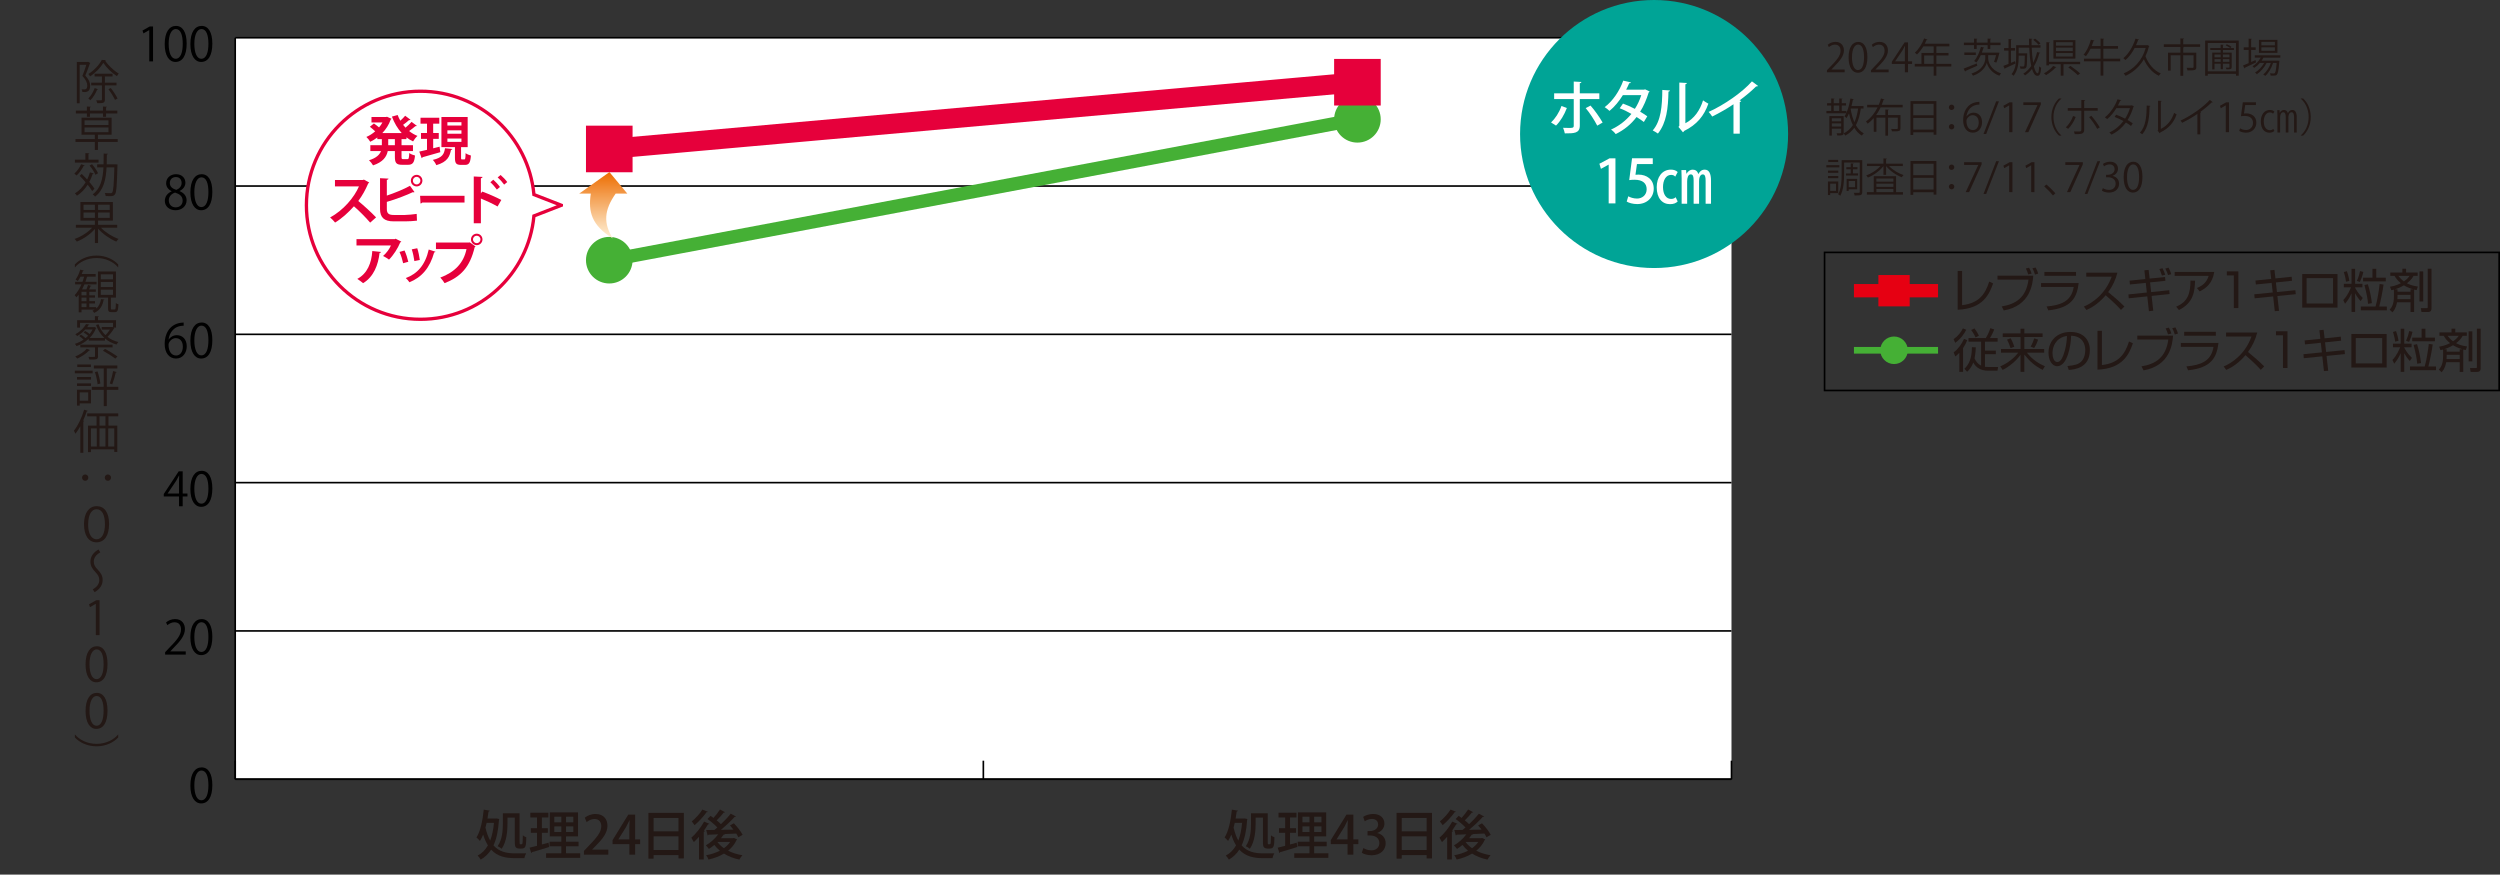 <?xml version="1.0" encoding="UTF-8"?>
<svg xmlns="http://www.w3.org/2000/svg" xmlns:xlink="http://www.w3.org/1999/xlink" viewBox="0 0 375.549 131.385">
  <rect x="0" y="0" width="375.549" height="131.385" fill="#333333" stroke="none"/>
  <defs>
    <style>
      .cls-1, .cls-2, .cls-3, .cls-4, .cls-5, .cls-6, .cls-7, .cls-8 {
        stroke-miterlimit: 10;
      }

      .cls-1, .cls-3, .cls-4, .cls-5, .cls-6, .cls-7, .cls-8 {
        fill: none;
      }

      .cls-1, .cls-9 {
        mix-blend-mode: multiply;
      }

      .cls-1, .cls-7 {
        stroke: #000;
        stroke-width: .25px;
      }

      .cls-2, .cls-3, .cls-5 {
        stroke: #e6003b;
      }

      .cls-2, .cls-10 {
        fill: #e6003b;
      }

      .cls-3 {
        stroke-width: .5px;
      }

      .cls-4, .cls-6 {
        stroke: #45b035;
      }

      .cls-5 {
        stroke-width: 3px;
      }

      .cls-5, .cls-6 {
        stroke-linecap: round;
      }

      .cls-6, .cls-8 {
        stroke-width: 2px;
      }

      .cls-11 {
        fill: #45b035;
      }

      .cls-12 {
        isolation: isolate;
      }

      .cls-13 {
        fill: #00a496;
      }

      .cls-14 {
        fill: #231815;
      }

      .cls-15 {
        fill: #fff;
      }

      .cls-8 {
        stroke: #e60012;
      }

      .cls-16 {
        fill: #e60012;
      }

      .cls-17 {
        fill: url(#_名称未設定グラデーション_42);
      }
    </style>
    <linearGradient id="_名称未設定グラデーション_42" data-name="名称未設定グラデーション 42" x1="90.621" y1="25.851" x2="90.621" y2="35.816" gradientUnits="userSpaceOnUse">
      <stop offset="0" stop-color="#ed6c00"/>
      <stop offset=".237" stop-color="#f18d35"/>
      <stop offset=".766" stop-color="#fbd4a8"/>
      <stop offset="1" stop-color="#fff1d7"/>
    </linearGradient>
  </defs>
  <g class="cls-12">
    <g id="_レイヤー_2" data-name="レイヤー 2">
      <g id="_トンボ_ノンブル" data-name="トンボ, ノンブル">
        <g class="cls-9">
          <g>
            <path class="cls-14" d="M13.262,9.288l.301.182c-.007.021-.035.05-.056.063-.182.532-.455,1.239-.693,1.821.54.574.729,1.064.729,1.513,0,1.009-.616.98-1.163.959-.007-.119-.056-.301-.119-.413.105.015.21.021.301.021.273,0,.546,0,.546-.596-.007-.392-.196-.868-.735-1.429.224-.532.441-1.184.596-1.674h-1.002v5.778h-.427v-6.206h1.646l.077-.021ZM15.889,9.029c-.007.042-.049.069-.098.084.462.707,1.31,1.513,2.045,1.933-.091.105-.196.273-.267.399-.749-.477-1.583-1.282-2.045-1.996-.406.687-1.184,1.506-2.003,2.031-.056-.112-.161-.273-.252-.364.827-.505,1.646-1.373,2.024-2.122l.595.035ZM14.74,13.399c-.021.056-.084.062-.147.056-.231.589-.616,1.212-1.016,1.604-.077-.077-.217-.211-.308-.273.372-.357.735-.952.953-1.555l.519.168ZM17.5,12.832h-1.744v2.122c0,.512-.217.554-1.148.554-.021-.126-.091-.322-.161-.441.35.007.651.007.743.007.091-.007.119-.035.119-.119v-2.122h-1.611v-.413h1.611v-.932h-1.1v-.413h2.697v.413h-1.149v.932h1.744v.413ZM17.275,15.003c-.182-.413-.609-1.1-.987-1.604l.357-.175c.392.497.827,1.162,1.016,1.575l-.385.203Z"/>
            <path class="cls-14" d="M17.682,20.889v.435h-2.97v1.197h-.469v-1.197h-2.907v-.435h2.907v-.645h-1.996v-2.563h4.518v2.563h-2.052v.645h2.97ZM13.052,17.542v-.497h-1.66v-.428h1.66v-.616l.595.035c-.007.049-.042.084-.133.098v.483h1.954v-.616l.603.035c-.007.049-.042.084-.14.098v.483h1.695v.428h-1.695v.497h-.462v-.497h-1.954v.497h-.462ZM12.702,18.074v.7h3.593v-.7h-3.593ZM12.702,19.145v.715h3.593v-.715h-3.593Z"/>
            <path class="cls-14" d="M12.723,24.843c-.021.049-.063.07-.147.063-.259.525-.672,1.092-1.071,1.456-.077-.084-.238-.217-.336-.287.385-.329.777-.868,1.016-1.407l.54.175ZM14.803,23.988v.435h-3.551v-.435h1.576v-.987l.595.035c-.007.049-.042.084-.133.098v.854h1.513ZM12.282,26.125c.259.252.539.546.812.84.161-.336.301-.693.413-1.071l.574.154c-.014.049-.07.077-.154.069-.14.428-.308.834-.511,1.212.322.371.602.735.777,1.022-.189.183-.266.267-.343.351-.154-.267-.399-.603-.679-.953-.435.68-.974,1.247-1.611,1.653-.07-.098-.21-.273-.309-.357.645-.378,1.191-.959,1.611-1.667-.287-.336-.602-.672-.889-.959l.308-.294ZM13.823,24.668c.364.413.749.98.903,1.358l-.392.231c-.147-.386-.519-.967-.883-1.394l.372-.196ZM17.395,24.688l.259.015c-.007.042-.007.104-.007.161-.084,3.054-.154,4.034-.378,4.335-.161.225-.343.267-.806.267-.182,0-.385-.008-.588-.021-.014-.133-.063-.329-.14-.455.385.028.743.028.904.028.091,0,.154-.021.217-.099.168-.217.252-1.148.322-3.774h-1.169c-.091,1.8-.435,3.425-1.73,4.391-.077-.111-.238-.272-.357-.343,1.198-.854,1.527-2.34,1.618-4.048h-.946v-.456h.959c.021-.525.021-1.071.021-1.625l.645.035c-.007.063-.063.105-.168.119,0,.49-.007.987-.021,1.471h1.366Z"/>
            <path class="cls-14" d="M17.611,34.21h-2.444c.665.7,1.716,1.359,2.64,1.681-.105.099-.259.28-.336.406-.938-.392-2.038-1.142-2.739-1.953v2.164h-.476v-2.122c-.687.819-1.758,1.533-2.718,1.904-.077-.119-.224-.301-.329-.399.946-.321,1.982-.966,2.626-1.681h-2.437v-.441h2.857v-.63h-2.171v-2.795h4.875v2.795h-2.228v.63h2.878v.441ZM12.548,30.758v.777h1.709v-.777h-1.709ZM12.548,32.725h1.709v-.799h-1.709v.799ZM16.484,31.535v-.777h-1.751v.777h1.751ZM16.484,32.725v-.799h-1.751v.799h1.751Z"/>
            <path class="cls-14" d="M17.724,40.147c-.637-.764-1.807-1.387-3.222-1.387-1.45,0-2.605.644-3.222,1.387h-.035v-.421c.637-.707,1.814-1.338,3.257-1.338s2.619.631,3.257,1.338v.421h-.035Z"/>
            <path class="cls-14" d="M14.446,46.139v.21c.448-.363.637-.868.729-1.414l.518.056c-.014.049-.056.077-.133.084-.147.757-.448,1.506-1.415,1.926-.049-.098-.175-.252-.266-.321.126-.05.238-.105.343-.169h-1.975v.406h-.427v-2.647c-.105.147-.217.28-.336.399-.056-.091-.189-.259-.266-.336.385-.393.735-.96,1.015-1.611h-.952v-.392h1.113c.091-.252.175-.512.252-.771h-.553c-.126.252-.266.483-.406.665-.077-.069-.238-.182-.336-.238.28-.35.546-.938.701-1.491l.532.154c-.014.042-.063.069-.14.069-.049.147-.105.294-.161.441h2.087v.399h-1.184c-.028.021-.063.028-.112.021-.07.253-.154.505-.238.75h1.667v.392h-1.821c-.112.267-.231.519-.357.757h.651c.091-.21.196-.483.252-.673l.504.147c-.014.042-.063.063-.14.063-.049.126-.133.301-.21.462h1.016v.357h-.988v.532h.862v.336h-.862v.539h.862v.344h-.862v.553h1.037ZM12.989,44.367v-.532h-.743v.532h.743ZM12.989,45.242v-.539h-.743v.539h.743ZM12.247,45.586v.553h.743v-.553h-.743ZM16.659,46.306c0,.154.014.183.147.183h.413c.14,0,.168-.112.182-.96.098.084.266.147.392.183-.042.952-.147,1.177-.525,1.177h-.519c-.42,0-.518-.126-.518-.582v-1.597h-1.52v-3.929h2.704v3.929h-.756v1.597ZM15.139,41.208v.757h1.835v-.757h-1.835ZM15.139,42.356v.764h1.835v-.764h-1.835ZM15.139,43.513v.777h1.835v-.777h-1.835Z"/>
            <path class="cls-14" d="M17.065,49.217l.133.084c-.021.028-.056.049-.091.056-.224.406-.603.89-.967,1.247.456.357,1.009.623,1.646.777-.098.091-.224.26-.28.378-.679-.188-1.253-.497-1.737-.91v.315h-2.444v-.267c-.539.497-1.184.869-1.835,1.1-.049-.098-.154-.252-.238-.343.441-.141.89-.357,1.303-.638-.175-.175-.434-.385-.658-.532l.259-.217c.231.146.511.357.693.532.133-.112.266-.238.392-.364-.182-.161-.448-.357-.679-.497l.231-.218c.224.119.49.302.672.456.175-.211.322-.435.434-.68h-1.085c-.315.351-.714.7-1.232.994-.063-.098-.182-.224-.273-.28.798-.42,1.345-1.022,1.611-1.526l.504.07c-.007.056-.049.084-.133.091-.056.098-.126.196-.196.301h1.029l.07-.021.287.14c-.007.028-.042.049-.07.063-.217.553-.546,1.036-.952,1.442h2.227c-.567-.511-.987-1.17-1.261-1.954l.378-.104c.224.637.574,1.19,1.043,1.639.238-.245.483-.547.666-.834h-1.233v-.392h1.527l.077-.021.098.063v-.665h-4.959v.714h-.434v-1.113h2.668v-.616l.609.034c-.007.05-.049.085-.14.099v.483h2.704v1.113h-.364ZM13.542,52.593c-.021.035-.077.056-.154.056-.427.463-1.148.932-1.779,1.219-.07-.091-.21-.245-.301-.329.616-.245,1.324-.68,1.723-1.155l.511.21ZM16.911,52.186h-2.185v1.331c0,.497-.231.497-1.296.497-.021-.126-.091-.28-.147-.406.238.007.455.014.616.014.329,0,.372,0,.372-.119v-1.316h-2.207v-.406h4.847v.406ZM17.317,53.874c-.406-.322-1.219-.833-1.849-1.19l.308-.28c.624.337,1.436.827,1.87,1.148l-.329.322Z"/>
            <path class="cls-14" d="M13.914,55.684v.393h-2.675v-.393h2.675ZM13.668,58.542v2.06h-1.688v.329h-.42v-2.389h2.108ZM11.567,57.022v-.386h2.108v.386h-2.108ZM11.567,57.974v-.385h2.108v.385h-2.108ZM13.654,54.753v.386h-2.045v-.386h2.045ZM13.248,58.941h-1.268v1.261h1.268v-1.261ZM17.772,58.107v.456h-1.729v2.444h-.462v-2.444h-1.793v-.456h1.793v-2.759h-1.485v-.448h3.53v.448h-1.583v2.759h1.729ZM14.656,57.722c-.035-.49-.203-1.254-.399-1.828l.392-.104c.203.581.378,1.33.427,1.827l-.42.105ZM17.542,55.894c-.021.042-.07.07-.154.077-.119.519-.336,1.289-.525,1.765-.084-.027-.28-.098-.371-.126.182-.49.399-1.31.504-1.87l.546.154Z"/>
            <path class="cls-14" d="M12.064,64.036c-.231.413-.476.799-.735,1.121-.049-.112-.161-.351-.231-.456.602-.728,1.184-1.946,1.541-3.158l.554.175c-.021.049-.07.077-.161.077-.154.47-.336.938-.54,1.387l.161.049c-.014.05-.049.077-.133.092v4.692h-.456v-3.979ZM17.759,62.537h-1.464v1.395h1.324v3.957h-.456v-.386h-3.501v.421h-.441v-3.992h1.282v-1.395h-1.408v-.44h4.665v.44ZM13.662,64.358v2.718h.875v-2.718h-.875ZM15.84,63.931v-1.395h-.89v1.395h.89ZM15.84,64.358h-.89v2.718h.89v-2.718ZM17.163,67.076v-2.718h-.903v2.718h.903Z"/>
            <path class="cls-14" d="M12.8,71.274c.259,0,.469.21.469.477,0,.266-.21.476-.469.476-.266,0-.476-.21-.476-.476,0-.28.224-.477.476-.477ZM16.204,71.274c.266,0,.477.21.477.477,0,.266-.21.476-.477.476-.259,0-.469-.21-.469-.476,0-.28.224-.477.469-.477Z"/>
            <path class="cls-14" d="M12.618,78.716c0-1.766.854-2.683,1.884-2.683,1.148,0,1.884.89,1.884,2.676,0,1.793-.728,2.759-1.884,2.759-1.226,0-1.884-1.071-1.884-2.752ZM15.763,78.736c0-1.316-.393-2.241-1.261-2.241-.595,0-1.261.567-1.261,2.325,0,1.226.427,2.186,1.261,2.186.854,0,1.261-.932,1.261-2.27Z"/>
            <path class="cls-14" d="M13.935,88.524c.624-.329.98-.819.98-1.38,0-.512-.224-.834-.595-1.219-.476-.49-.735-.932-.735-1.562,0-.735.42-1.38,1.211-1.821l.273.435c-.624.329-.98.819-.98,1.379,0,.519.224.834.595,1.219.476.49.735.932.735,1.562,0,.735-.42,1.38-1.212,1.82l-.273-.434Z"/>
            <path class="cls-14" d="M14.392,95.412v-4.699h-.014l-.862.497-.14-.435,1.085-.609h.497v5.246h-.567Z"/>
            <path class="cls-14" d="M12.852,99.806c0-1.835.714-2.725,1.695-2.725.995,0,1.604.938,1.604,2.654,0,1.821-.638,2.76-1.681,2.76-.953,0-1.618-.938-1.618-2.689ZM15.562,99.764c0-1.31-.315-2.213-1.051-2.213-.623,0-1.064.833-1.064,2.213s.385,2.255,1.043,2.255c.777,0,1.072-1.008,1.072-2.255Z"/>
            <path class="cls-14" d="M12.852,106.806c0-1.835.714-2.725,1.695-2.725.995,0,1.604.938,1.604,2.654,0,1.821-.638,2.76-1.681,2.76-.953,0-1.618-.938-1.618-2.689ZM15.562,106.764c0-1.31-.315-2.213-1.051-2.213-.623,0-1.064.833-1.064,2.213s.385,2.255,1.043,2.255c.777,0,1.072-1.008,1.072-2.255Z"/>
            <path class="cls-14" d="M11.28,110.354c.637.763,1.807,1.387,3.222,1.387,1.45,0,2.605-.645,3.222-1.387h.035v.42c-.638.715-1.814,1.338-3.257,1.338s-2.62-.623-3.257-1.338v-.42h.035Z"/>
          </g>
        </g>
        <g class="cls-9">
          <g>
            <path class="cls-14" d="M277.099,10.859h-2.656v-.306l.438-.462c1.067-1.079,1.607-1.733,1.607-2.465,0-.479-.21-.923-.858-.923-.359,0-.684.197-.899.371l-.168-.348c.276-.246.684-.438,1.164-.438.905,0,1.265.659,1.265,1.277,0,.846-.594,1.564-1.523,2.5l-.354.372v.012h1.985v.408Z"/>
            <path class="cls-14" d="M277.694,8.629c0-1.571.612-2.333,1.451-2.333.852,0,1.374.804,1.374,2.272,0,1.56-.546,2.363-1.439,2.363-.815,0-1.385-.804-1.385-2.303ZM280.015,8.593c0-1.121-.27-1.896-.899-1.896-.534,0-.912.714-.912,1.896s.33,1.931.894,1.931c.666,0,.917-.863.917-1.931Z"/>
            <path class="cls-14" d="M283.711,10.859h-2.656v-.306l.438-.462c1.067-1.079,1.607-1.733,1.607-2.465,0-.479-.21-.923-.858-.923-.359,0-.684.197-.899.371l-.168-.348c.276-.246.684-.438,1.164-.438.905,0,1.265.659,1.265,1.277,0,.846-.594,1.564-1.523,2.5l-.354.372v.012h1.985v.408Z"/>
            <path class="cls-14" d="M286.622,10.859h-.474v-1.26h-1.961v-.317l1.919-2.914h.516v2.848h.612v.384h-.612v1.26ZM284.69,9.216h1.458v-1.595c0-.246.012-.485.024-.72h-.024c-.138.276-.246.468-.36.672l-1.098,1.631v.012Z"/>
            <path class="cls-14" d="M293.124,9.599v.396h-2.243v1.373h-.408v-1.373h-2.842v-.396h1.007v-1.648h1.835v-.983h-1.547c-.288.474-.618.899-.959,1.211-.072-.072-.228-.204-.324-.264.558-.479,1.085-1.308,1.397-2.141l.51.162c-.024.054-.078.065-.138.054-.078.197-.168.39-.27.581h3.694v.396h-1.955v.983h1.823v.384h-1.823v1.265h2.243ZM289.046,9.599h1.427v-1.265h-1.427v1.265Z"/>
            <path class="cls-14" d="M294.975,10.307c.479-.18,1.241-.485,1.973-.785l.084.348c-.647.294-1.337.6-1.769.785,0,.048-.03.084-.066.103l-.222-.45ZM296.54,7.351v-.57h-1.523v-.384h1.523v-.6l.516.03c-.006.042-.042.072-.12.084v.485h1.643v-.6l.516.03c-.006.048-.036.072-.114.084v.485h1.542v.384h-1.542v.57h-.401v-.57h-1.643v.57h-.396ZM295.077,8.263v-.378h1.727v.378h-1.727ZM298.663,8.281v.468c-.006.396.24,1.702,1.925,2.272-.078.096-.186.258-.246.354-1.301-.468-1.793-1.493-1.883-1.955h-.006c-.102.462-.624,1.464-2.063,1.955-.048-.09-.168-.252-.24-.33,1.847-.575,2.087-1.877,2.081-2.296v-.468h-.677c-.192.426-.414.815-.66,1.103-.078-.065-.234-.168-.336-.222.432-.479.803-1.307,1.02-2.135l.498.138c-.024.049-.072.066-.132.061-.066.228-.144.455-.228.678h2.387l.252.018c-.006.019-.018.061-.018.084-.108.462-.276,1.037-.45,1.397l-.348-.114c.108-.258.222-.647.312-1.007h-1.187Z"/>
            <path class="cls-14" d="M302.09,9.444c.198-.084.402-.174.605-.258l.078.354c-.57.27-1.169.546-1.547.714-.006.048-.03.084-.066.102l-.216-.456c.216-.077.48-.186.773-.306v-1.99h-.666v-.384h.666v-1.361l.492.029c-.006.042-.042.072-.12.084v1.248h.612v.384h-.612v1.841ZM305.203,7.165c.036.834.108,1.619.216,2.268.252-.48.45-1.02.594-1.613l.468.113c-.012.042-.054.066-.132.066-.192.737-.462,1.403-.822,1.967.15.636.342,1.037.57,1.037.132,0,.198-.323.222-1.037.084.084.21.18.3.216-.072.924-.192,1.199-.57,1.205-.354,0-.617-.39-.803-1.025-.3.384-.648.708-1.043.966-.054-.072-.18-.198-.264-.258.467-.288.863-.684,1.193-1.157-.162-.75-.258-1.722-.3-2.747h-1.589v.846h1.013l.084-.006.186.012v.132c-.024,1.392-.048,1.865-.156,2.016-.126.161-.276.161-.546.161-.102,0-.21-.006-.318-.012-.012-.102-.042-.252-.096-.342.216.019.419.019.498.019s.12-.007.156-.061c.06-.09.084-.479.102-1.577h-.923v.222c0,.864-.108,2.033-.768,2.812-.06-.077-.216-.203-.306-.252.629-.731.695-1.763.695-2.561v-1.786h1.949c-.006-.324-.018-.654-.018-.984l.51.03c-.006.048-.042.072-.126.084,0,.288,0,.582.012.87h1.332v.377h-1.319ZM305.706,5.798c.294.21.642.51.81.726l-.288.204c-.156-.21-.504-.521-.797-.743l.275-.187Z"/>
            <path class="cls-14" d="M308.918,10.097c-.024.042-.072.054-.126.048-.324.366-.93.84-1.427,1.14-.084-.084-.228-.204-.318-.27.504-.276,1.085-.72,1.379-1.104l.492.186ZM307.802,9.282h4.678v.366h-2.501v1.721h-.419v-1.721h-1.757v.174h-.401v-3.49l.521.036c-.006.042-.036.071-.12.078v2.836ZM311.766,6.032v2.771h-3.304v-2.771h3.304ZM311.371,6.859v-.521h-2.525v.521h2.525ZM311.371,7.675v-.521h-2.525v.521h2.525ZM311.371,8.497v-.528h-2.525v.528h2.525ZM312.126,11.291c-.306-.312-.936-.821-1.433-1.175l.33-.217c.492.336,1.127.822,1.451,1.14l-.348.252Z"/>
            <path class="cls-14" d="M318.498,8.814v.396h-2.531v2.147h-.42v-2.147h-2.495v-.396h2.495v-1.493h-1.505c-.204.432-.444.821-.69,1.121-.09-.071-.252-.161-.366-.216.456-.51.87-1.391,1.109-2.261l.528.132c-.018.055-.066.072-.132.066-.078.252-.168.51-.27.756h1.325v-1.128l.546.036c-.006.042-.042.072-.126.084v1.008h2.207v.401h-2.207v1.493h2.531Z"/>
            <path class="cls-14" d="M322.597,6.769l.288.15c-.012.029-.042.06-.072.071-.132.528-.306,1.014-.522,1.457.426,1.14,1.259,2.147,2.303,2.585-.096.084-.228.246-.294.354-.983-.461-1.763-1.379-2.249-2.482-.69,1.176-1.667,1.997-2.752,2.489-.054-.103-.192-.282-.288-.36,1.5-.63,2.776-1.895,3.316-3.832h-1.655c-.378.726-.852,1.367-1.385,1.823-.072-.084-.228-.21-.324-.282.786-.636,1.451-1.751,1.835-2.944l.528.156c-.018.042-.066.066-.144.06-.09.265-.198.528-.312.78h1.649l.078-.024Z"/>
            <path class="cls-14" d="M330.504,6.649v.396h-2.513v.006h.09c-.006.042-.042.071-.12.084v.773h1.967v2.165c0,.474-.192.51-1.319.51-.018-.12-.09-.288-.144-.402.432.012.798.012.912.012.108-.012.138-.035.138-.119v-1.77h-1.553v3.082h-.42v-3.082h-1.457v2.303h-.408v-2.698h1.865v-.863h-2.495v-.396h2.495v-.881l.546.029c-.006.048-.042.078-.126.09v.762h2.542Z"/>
            <path class="cls-14" d="M331.257,6.086h5.043v5.295h-.414v-.288h-4.234v.288h-.396v-5.295ZM331.652,10.716h4.234v-4.252h-4.234v4.252ZM335.581,7.514h-1.655v.39h1.319v2.171c0,.317-.12.342-.786.342-.018-.084-.06-.187-.102-.265.114,0,.216.007.3.007.228,0,.246,0,.246-.084v-.504h-.983v.821h-.33v-.821h-.929v.857h-.342v-2.524h1.265v-.39h-1.559v-.294h1.559v-.516l.456.029c-.006.036-.042.066-.114.078v.408h1.097c-.156-.132-.443-.3-.684-.408l.168-.168c.252.096.552.264.708.396l-.167.181h.534v.294ZM333.589,8.197h-.929v.401h.929v-.401ZM332.66,9.288h.929v-.407h-.929v.407ZM334.903,8.598v-.401h-.983v.401h.983ZM333.919,9.288h.983v-.407h-.983v.407Z"/>
            <path class="cls-14" d="M338.168,9.318l.659-.3c.012.036.024.072.084.354-.618.3-1.277.618-1.697.81,0,.048-.03.084-.066.103l-.198-.45c.228-.09.516-.21.834-.348v-1.985h-.732v-.39h.732v-1.308l.498.036c-.006.042-.036.066-.114.078v1.193h.677v.39h-.677v1.817ZM342.552,8.658h-2.531c-.078.156-.174.307-.276.456h2.369l.084-.006.222.036-.024.12c-.102,1.301-.198,1.774-.36,1.948-.144.15-.294.15-.605.15-.102,0-.222-.006-.342-.012-.006-.103-.036-.246-.09-.336.234.023.444.023.534.023.09,0,.138-.006.186-.06.108-.114.198-.516.282-1.523h-.54c-.228.744-.684,1.547-1.181,1.955-.078-.078-.198-.18-.306-.234.486-.348.917-1.043,1.151-1.721h-.636c-.318.647-.905,1.331-1.463,1.697-.066-.084-.18-.192-.276-.258.51-.288,1.049-.863,1.373-1.439h-.647c-.252.294-.546.552-.846.744-.06-.066-.18-.181-.258-.24.474-.288.941-.762,1.235-1.302h-.894v-.354h3.838v.354ZM342.114,5.984v1.955h-2.777v-1.955h2.777ZM341.736,6.805v-.516h-2.033v.516h2.033ZM341.736,7.627v-.521h-2.033v.521h2.033Z"/>
            <path class="cls-14" d="M279.935,16.309h-.401c-.144.989-.372,1.822-.744,2.5.306.534.695.96,1.187,1.218-.09.084-.216.233-.288.348-.468-.275-.84-.678-1.14-1.182-.348.492-.792.882-1.367,1.182-.042-.096-.15-.264-.222-.342.594-.294,1.038-.708,1.373-1.241-.246-.51-.432-1.104-.576-1.757-.114.264-.24.504-.377.701-.072-.071-.21-.197-.306-.258.096-.132.18-.288.264-.462h-2.98v-.348h.726v-.815h-.624v-.348h.624v-.714l.492.03c-.006.042-.042.072-.114.084v.6h.827v-.714l.498.03c-.006.042-.036.072-.12.084v.6h.642v.348h-.642v.815h.689v.312c.276-.601.48-1.397.612-2.184l.51.108c-.012.042-.048.065-.132.072-.06.317-.126.642-.21.953h1.799v.378ZM276.955,17.436v2.495c0,.407-.192.426-.948.426-.018-.103-.072-.246-.12-.342.138.006.27.006.372.006.288,0,.318,0,.318-.096v-.601h-1.397v1.044h-.377v-2.933h2.153ZM276.577,17.761h-1.397v.462h1.397v-.462ZM275.18,19.008h1.397v-.468h-1.397v.468ZM275.462,15.853v.815h.827v-.815h-.827ZM278.028,16.309l-.024.065c.126.726.306,1.403.563,1.985.27-.57.444-1.254.558-2.051h-1.097Z"/>
            <path class="cls-14" d="M285.821,16.136h-3.322c-.186.396-.408.785-.666,1.146h1.385v-.84l.521.03c-.006.042-.036.071-.12.084v.726h1.871v1.979c0,.468-.24.479-1.271.468-.024-.108-.084-.252-.138-.36.204.007.396.007.552.007h.318c.102-.007.132-.03.132-.12v-1.583h-1.463v2.704h-.402v-2.704h-1.343v2.129h-.402v-2.063c-.27.312-.576.6-.917.84-.054-.096-.168-.252-.246-.342.75-.516,1.325-1.277,1.733-2.099h-1.559v-.39h1.739c.138-.318.246-.636.336-.954l.528.138c-.024.042-.066.066-.144.066-.078.246-.168.498-.27.75h3.148v.39Z"/>
            <path class="cls-14" d="M286.994,15.187h3.892v5.05h-.419v-.36h-3.059v.396h-.414v-5.086ZM290.466,15.596h-3.059v1.721h3.059v-1.721ZM287.408,19.47h3.059v-1.757h-3.059v1.757Z"/>
            <path class="cls-14" d="M293.575,16.123c0,.223-.18.402-.408.402-.228,0-.408-.18-.408-.402,0-.228.18-.407.408-.407.24,0,.408.191.408.407ZM293.575,19.038c0,.228-.18.407-.408.407-.228,0-.408-.18-.408-.407,0-.222.18-.402.408-.402.24,0,.408.192.408.402Z"/>
            <path class="cls-14" d="M295.424,17.478c.204-.3.57-.552,1.05-.552.761,0,1.271.57,1.271,1.434,0,.821-.503,1.571-1.379,1.571s-1.463-.726-1.463-1.89c0-1.205.563-2.464,2.021-2.704.168-.024.318-.042.419-.042l.006.414c-1.248,0-1.841.905-1.943,1.769h.018ZM297.242,18.396c0-.689-.372-1.092-.912-1.092-.528,0-.93.516-.93.852.006.821.354,1.386.978,1.386.522,0,.864-.468.864-1.146Z"/>
            <path class="cls-14" d="M298.365,20.129h-.402l1.901-4.911h.414l-1.913,4.911Z"/>
            <path class="cls-14" d="M301.82,19.859v-4.023h-.012l-.738.426-.12-.372.93-.521h.426v4.491h-.486Z"/>
            <path class="cls-14" d="M303.945,15.368h2.632v.317l-1.877,4.174h-.51l1.877-4.065v-.013h-2.123v-.413Z"/>
            <path class="cls-14" d="M309.66,14.822c-.653.546-1.187,1.547-1.187,2.759,0,1.241.552,2.23,1.187,2.758v.03h-.359c-.606-.546-1.146-1.553-1.146-2.788s.54-2.243,1.146-2.789h.359v.03Z"/>
            <path class="cls-14" d="M311.811,17.574c-.276.702-.672,1.332-1.133,1.781l-.348-.228c.432-.414.846-.989,1.085-1.697l.396.144ZM313.088,16.639v2.854c0,.672-.528.666-1.421.654-.024-.108-.072-.276-.132-.396.138.007.81,0,.875,0,.168,0,.246-.107.246-.251v-2.861h-2.039v-.401h2.039v-1.229l.569.03c-.006.06-.048.107-.138.114v1.085h2.027v.401h-2.027ZM314.161,17.394c.438.486.941,1.188,1.265,1.745l-.384.222c-.293-.552-.821-1.319-1.223-1.774l.342-.192Z"/>
            <path class="cls-14" d="M320.557,15.979c-.006.03-.036.054-.072.066-.222.743-.521,1.427-.881,1.984.258.15.552.336.773.498l-.252.396c-.216-.168-.521-.366-.773-.521-.552.768-1.259,1.385-2.165,1.823-.066-.103-.222-.246-.33-.312.875-.407,1.577-1.014,2.123-1.727-.444-.246-.882-.456-1.325-.624l.228-.336c.438.156.888.36,1.35.605.312-.491.558-1.013.726-1.589h-2.033c-.366.612-.857,1.218-1.385,1.649-.078-.072-.24-.204-.342-.27.786-.601,1.529-1.68,1.889-2.705l.57.132c-.024.066-.084.084-.162.078-.084.198-.222.492-.336.714h1.991l.084-.024.324.162Z"/>
            <path class="cls-14" d="M323.048,15.907c-.006.055-.06.09-.138.103-.036,1.613-.168,3.082-1.092,4.155-.096-.072-.24-.162-.359-.228.893-.972,1.001-2.471,1.019-4.084l.57.054ZM324.602,19.361c1.001-.485,1.649-1.361,1.997-2.41.09.078.27.18.372.233-.426,1.212-1.169,2.105-2.447,2.711-.018.048-.06.096-.102.12l-.312-.396.066-.09v-4.401l.558.03c-.006.054-.048.102-.132.113v4.09Z"/>
            <path class="cls-14" d="M332.4,15.349c-.024.03-.06.048-.114.048-.018,0-.036,0-.06-.006-.462.468-1.127,1.014-1.709,1.434.048.018.12.054.144.065-.012.036-.066.072-.132.078v3.221h-.438v-3.083c-.636.45-1.463.936-2.285,1.338-.06-.096-.167-.246-.251-.33,1.637-.756,3.43-2.039,4.396-3.101l.45.336Z"/>
            <path class="cls-14" d="M334.353,19.859v-4.023h-.012l-.738.426-.12-.372.93-.521h.426v4.491h-.486Z"/>
            <path class="cls-14" d="M338.888,15.368v.413h-1.613l-.186,1.271c.096-.012.192-.023.348-.023.797,0,1.511.474,1.511,1.379,0,.888-.66,1.523-1.547,1.523-.45,0-.828-.132-1.031-.265l.144-.39c.168.114.498.252.888.252.563,0,1.049-.413,1.043-1.062,0-.617-.396-1.049-1.235-1.049-.24,0-.426.018-.576.042l.282-2.093h1.973Z"/>
            <path class="cls-14" d="M341.654,19.655c-.156.174-.401.276-.755.276-.755,0-1.283-.606-1.283-1.686,0-.972.498-1.727,1.361-1.727.276,0,.503.071.677.245l-.198.324c-.144-.138-.258-.198-.498-.198-.576,0-.894.636-.894,1.355,0,.81.372,1.313.905,1.313.228,0,.396-.066.516-.204l.167.3ZM342.116,17.383c0-.366-.018-.582-.03-.84h.342l.024.414h.006c.144-.288.372-.438.636-.438s.479.126.594.474h.012c.138-.312.348-.474.654-.474.378,0,.66.3.66,1.085v2.303h-.402v-2.261c0-.42-.054-.785-.396-.785-.174,0-.456.186-.456.815v2.23h-.396v-2.309c0-.414-.072-.737-.396-.737-.168,0-.45.161-.45.839v2.207h-.402v-2.524Z"/>
            <path class="cls-14" d="M345.616,20.339c.654-.546,1.188-1.547,1.188-2.758,0-1.242-.552-2.231-1.188-2.759v-.03h.36c.611.546,1.145,1.554,1.145,2.789s-.534,2.242-1.145,2.788h-.36v-.03Z"/>
            <path class="cls-14" d="M276.307,24.811v.336h-1.955v-.336h1.955ZM276.146,29.015h-1.217v.287h-.336v-2.045h1.553v1.758ZM276.151,25.627v.33h-1.553v-.33h1.553ZM274.598,26.772v-.33h1.553v.33h-1.553ZM276.133,24.014v.33h-1.493v-.33h1.493ZM275.804,27.594h-.875v1.08h.875v-1.08ZM279.75,24.055v4.779c0,.528-.252.528-1.151.528-.012-.108-.066-.288-.12-.402.174.007.336.007.474.007h.294c.096-.007.12-.03.12-.133v-4.419h-2.345v1.805c0,.947-.066,2.285-.582,3.19-.066-.072-.228-.186-.317-.228.485-.858.527-2.063.527-2.963v-2.165h3.101ZM277.297,26.053h.719v-.623h-.66v-.318h.66v-.569l.444.029c-.006.042-.036.066-.108.078v.462h.672v.318h-.672v.623h.768v.318h-1.823v-.318ZM278.988,28.428h-1.277v.252h-.312v-1.812h1.589v1.56ZM278.67,27.186h-.959v.93h.959v-.93Z"/>
            <path class="cls-14" d="M285.845,24.949h-2.069c.54.576,1.391,1.098,2.183,1.35-.096.078-.21.222-.27.33-.852-.318-1.793-.972-2.357-1.68v1.319h-.402v-1.319c-.563.731-1.493,1.392-2.333,1.722-.06-.097-.174-.24-.258-.318.762-.264,1.601-.804,2.129-1.403h-2.009v-.365h2.47v-.792l.516.036c-.006.042-.036.072-.114.084v.672h2.513v.365ZM284.832,26.467v2.398h1.031v.372h-5.421v-.372h1.031v-2.398h3.358ZM284.424,26.814h-2.555v.474h2.555v-.474ZM284.424,28.074v-.48h-2.555v.48h2.555ZM281.87,28.386v.479h2.555v-.479h-2.555Z"/>
            <path class="cls-14" d="M286.994,24.187h3.892v5.05h-.419v-.36h-3.059v.396h-.414v-5.086ZM290.466,24.596h-3.059v1.721h3.059v-1.721ZM287.408,28.47h3.059v-1.757h-3.059v1.757Z"/>
            <path class="cls-14" d="M293.575,25.123c0,.223-.18.402-.408.402-.228,0-.408-.18-.408-.402,0-.228.18-.407.408-.407.24,0,.408.191.408.407ZM293.575,28.038c0,.228-.18.407-.408.407-.228,0-.408-.18-.408-.407,0-.222.18-.402.408-.402.24,0,.408.192.408.402Z"/>
            <path class="cls-14" d="M295.047,24.368h2.632v.317l-1.877,4.174h-.51l1.877-4.065v-.013h-2.123v-.413Z"/>
            <path class="cls-14" d="M298.365,29.129h-.402l1.901-4.911h.414l-1.913,4.911Z"/>
            <path class="cls-14" d="M301.82,28.859v-4.023h-.012l-.738.426-.12-.372.93-.521h.426v4.491h-.486Z"/>
            <path class="cls-14" d="M305.126,28.859v-4.023h-.012l-.738.426-.12-.372.93-.521h.426v4.491h-.486Z"/>
            <path class="cls-14" d="M307.401,27.714c.444.354,1.031.947,1.355,1.325l-.36.33c-.3-.384-.911-1.014-1.313-1.373l.318-.282Z"/>
            <path class="cls-14" d="M310.251,24.368h2.632v.317l-1.877,4.174h-.51l1.877-4.065v-.013h-2.123v-.413Z"/>
            <path class="cls-14" d="M313.569,29.129h-.402l1.901-4.911h.414l-1.913,4.911Z"/>
            <path class="cls-14" d="M317.349,26.43c.528.09.978.516.978,1.163,0,.714-.516,1.338-1.523,1.338-.45,0-.858-.145-1.062-.288l.15-.384c.162.107.521.27.917.27.755,0,1.001-.527,1.001-.941,0-.659-.558-.959-1.146-.959h-.294v-.372h.294c.432,0,.99-.27.99-.834,0-.39-.234-.726-.774-.726-.33,0-.642.162-.821.294l-.15-.365c.216-.168.636-.336,1.067-.336.821,0,1.188.521,1.188,1.062,0,.462-.294.875-.816,1.062v.018Z"/>
            <path class="cls-14" d="M319.012,26.629c0-1.571.612-2.333,1.451-2.333.852,0,1.374.804,1.374,2.272,0,1.56-.546,2.363-1.439,2.363-.815,0-1.385-.804-1.385-2.303ZM321.333,26.593c0-1.121-.27-1.896-.899-1.896-.534,0-.912.714-.912,1.896s.33,1.931.894,1.931c.666,0,.917-.863.917-1.931Z"/>
          </g>
        </g>
        <rect class="cls-15" x="35.332" y="5.669" width="224.772" height="111.386"/>
        <g>
          <g>
            <line class="cls-7" x1="35.332" y1="117.055" x2="260.104" y2="117.055"/>
            <g>
              <line class="cls-7" x1="35.332" y1="117.055" x2="35.332" y2="114.27"/>
              <line class="cls-7" x1="147.718" y1="117.055" x2="147.718" y2="114.27"/>
              <line class="cls-7" x1="260.104" y1="117.055" x2="260.104" y2="114.27"/>
            </g>
          </g>
          <g>
            <g>
              <g class="cls-9">
                <path d="M28.598,118.002c0-1.835.714-2.725,1.695-2.725.995,0,1.604.938,1.604,2.654,0,1.821-.638,2.76-1.681,2.76-.953,0-1.618-.938-1.618-2.689ZM31.308,117.96c0-1.31-.315-2.213-1.051-2.213-.623,0-1.064.833-1.064,2.213s.385,2.255,1.043,2.255c.777,0,1.072-1.008,1.072-2.255Z"/>
              </g>
              <g class="cls-9">
                <path d="M27.906,98.33h-3.103v-.357l.511-.539c1.247-1.261,1.877-2.024,1.877-2.879,0-.56-.245-1.078-1.001-1.078-.42,0-.798.231-1.051.435l-.196-.406c.322-.287.798-.512,1.358-.512,1.058,0,1.478.771,1.478,1.492,0,.987-.693,1.827-1.779,2.92l-.414.435v.014h2.318v.477Z"/>
                <path d="M28.598,95.724c0-1.835.714-2.725,1.695-2.725.995,0,1.604.938,1.604,2.654,0,1.821-.638,2.76-1.681,2.76-.953,0-1.618-.938-1.618-2.689ZM31.308,95.682c0-1.31-.315-2.213-1.051-2.213-.623,0-1.064.833-1.064,2.213s.385,2.255,1.043,2.255c.777,0,1.072-1.008,1.072-2.255Z"/>
              </g>
              <g class="cls-9">
                <path d="M27.444,76.053h-.553v-1.471h-2.29v-.371l2.241-3.404h.602v3.327h.714v.448h-.714v1.471ZM25.189,74.134h1.702v-1.863c0-.287.014-.567.028-.84h-.028c-.161.321-.287.546-.42.784l-1.282,1.905v.014Z"/>
                <path d="M28.598,73.447c0-1.835.714-2.725,1.695-2.725.995,0,1.604.938,1.604,2.654,0,1.821-.638,2.76-1.681,2.76-.953,0-1.618-.938-1.618-2.689ZM31.308,73.405c0-1.31-.315-2.213-1.051-2.213-.623,0-1.064.833-1.064,2.213s.385,2.255,1.043,2.255c.777,0,1.072-1.008,1.072-2.255Z"/>
              </g>
              <g class="cls-9">
                <path d="M25.343,50.996c.238-.351.666-.645,1.226-.645.89,0,1.485.665,1.485,1.674,0,.96-.588,1.835-1.611,1.835s-1.709-.848-1.709-2.206c0-1.408.659-2.879,2.36-3.159.196-.027.371-.049.49-.049l.007.483c-1.457,0-2.15,1.058-2.27,2.066h.021ZM27.465,52.067c0-.806-.434-1.274-1.064-1.274-.616,0-1.085.603-1.085.994.007.96.413,1.618,1.142,1.618.609,0,1.008-.547,1.008-1.338Z"/>
                <path d="M28.598,51.171c0-1.835.714-2.725,1.695-2.725.995,0,1.604.938,1.604,2.654,0,1.821-.638,2.76-1.681,2.76-.953,0-1.618-.938-1.618-2.689ZM31.308,51.129c0-1.31-.315-2.213-1.051-2.213-.623,0-1.064.833-1.064,2.213s.385,2.255,1.043,2.255c.777,0,1.072-1.008,1.072-2.255Z"/>
              </g>
              <g class="cls-9">
                <path d="M25.777,28.719c-.567-.273-.82-.735-.82-1.184,0-.812.638-1.366,1.485-1.366.953,0,1.408.645,1.408,1.274,0,.448-.238.939-.861,1.24v.028c.645.272,1.043.742,1.043,1.372,0,.89-.728,1.499-1.653,1.499-1.001,0-1.618-.638-1.618-1.394,0-.68.406-1.17,1.016-1.443v-.027ZM27.437,30.147c0-.658-.441-.995-1.135-1.219-.616.203-.945.651-.945,1.17,0,.595.399,1.05,1.03,1.05.672,0,1.05-.455,1.05-1.001ZM25.511,27.478c-.007.561.392.869.973,1.044.456-.175.799-.532.799-1.029,0-.441-.245-.896-.862-.896-.609,0-.91.427-.91.882Z"/>
                <path d="M28.598,28.893c0-1.835.714-2.725,1.695-2.725.995,0,1.604.938,1.604,2.654,0,1.821-.638,2.76-1.681,2.76-.953,0-1.618-.938-1.618-2.689ZM31.308,28.851c0-1.31-.315-2.213-1.051-2.213-.623,0-1.064.833-1.064,2.213s.385,2.255,1.043,2.255c.777,0,1.072-1.008,1.072-2.255Z"/>
              </g>
              <g class="cls-9">
                <path d="M22.424,9.222v-4.699h-.014l-.862.497-.14-.435,1.085-.609h.497v5.246h-.567Z"/>
                <path d="M24.741,6.616c0-1.835.714-2.725,1.695-2.725.995,0,1.604.938,1.604,2.654,0,1.821-.638,2.76-1.681,2.76-.953,0-1.618-.938-1.618-2.689ZM27.451,6.574c0-1.31-.315-2.213-1.051-2.213-.623,0-1.064.833-1.064,2.213s.385,2.255,1.043,2.255c.777,0,1.072-1.008,1.072-2.255Z"/>
                <path d="M28.598,6.616c0-1.835.714-2.725,1.695-2.725.995,0,1.604.938,1.604,2.654,0,1.821-.638,2.76-1.681,2.76-.953,0-1.618-.938-1.618-2.689ZM31.308,6.574c0-1.31-.315-2.213-1.051-2.213-.623,0-1.064.833-1.064,2.213s.385,2.255,1.043,2.255c.777,0,1.072-1.008,1.072-2.255Z"/>
              </g>
            </g>
            <line class="cls-7" x1="35.332" y1="117.055" x2="35.332" y2="5.669"/>
            <g>
              <line class="cls-7" x1="35.332" y1="117.055" x2="260.104" y2="117.055"/>
              <line class="cls-7" x1="35.332" y1="94.778" x2="260.104" y2="94.778"/>
              <line class="cls-7" x1="35.332" y1="72.501" x2="260.104" y2="72.501"/>
              <line class="cls-7" x1="35.332" y1="50.224" x2="260.104" y2="50.224"/>
              <line class="cls-7" x1="35.332" y1="27.946" x2="260.104" y2="27.946"/>
              <line class="cls-7" x1="35.332" y1="5.669" x2="260.104" y2="5.669"/>
            </g>
          </g>
          <g>
            <line class="cls-6" x1="203.911" y1="17.922" x2="91.525" y2="39.085"/>
            <line class="cls-5" x1="203.911" y1="12.352" x2="91.525" y2="22.377"/>
          </g>
          <g>
            <g>
              <g>
                <circle class="cls-11" cx="91.525" cy="39.085" r="3"/>
                <circle class="cls-4" cx="91.525" cy="39.085" r="3"/>
              </g>
              <g>
                <circle class="cls-11" cx="203.911" cy="17.922" r="3"/>
                <circle class="cls-4" cx="203.911" cy="17.922" r="3"/>
              </g>
            </g>
            <g>
              <rect class="cls-2" x="88.525" y="19.377" width="6" height="6"/>
              <rect class="cls-2" x="200.911" y="9.352" width="6" height="6"/>
            </g>
          </g>
        </g>
        <g class="cls-9">
          <path class="cls-14" d="M74.595,122.947l.408.088c-.008.048-.024.104-.048.145-.104,1.606-.368,2.847-.824,3.813.872.983,2.007,1.199,3.246,1.199.28,0,1.319,0,1.663-.008-.111.176-.239.527-.271.728h-1.432c-1.375,0-2.614-.248-3.558-1.279-.408.64-.928,1.128-1.567,1.503-.104-.191-.304-.472-.464-.615.632-.32,1.151-.832,1.544-1.527-.272-.439-.512-.976-.712-1.623-.144.36-.304.68-.488.96-.111-.145-.359-.408-.52-.528.592-.903.928-2.534,1.096-4.182l.911.16c-.016.072-.08.112-.191.12-.048.359-.096.711-.16,1.063h1.239l.128-.017ZM73.1,123.611c-.056.248-.112.479-.176.712.184.799.424,1.438.712,1.95.279-.728.472-1.615.567-2.662h-1.104ZM76.235,122.819v.896c0,1.111-.128,2.719-.872,3.79-.128-.12-.439-.319-.607-.392.703-.999.783-2.406.783-3.398v-1.543h2.511v4.246c0,.352,0,.407.136.407.2,0,.225,0,.264-.048.064-.08.072-.456.089-1.295.128.12.352.231.52.288-.024,1.295-.064,1.702-.712,1.702h-.368c-.167,0-.352-.056-.472-.167-.128-.129-.176-.288-.176-.904v-3.582h-1.095Z"/>
          <path class="cls-14" d="M81.404,126.857l1-.271c.008.031.016.063.096.647-.943.296-1.943.6-2.583.775-.008.072-.063.12-.111.136l-.256-.808c.312-.071.695-.168,1.119-.279v-1.951h-.928v-.695h.928v-1.615h-.999v-.704h2.702v.704h-.968v1.615h.896v.695h-.896v1.751ZM85.026,128.177h2.135v.695h-5.125v-.695h2.287v-1.048h-1.768v-.68h1.768v-.808h-1.735v-3.605h4.246v3.605h-1.808v.808h1.887v.68h-1.887v1.048ZM83.267,122.691v.84h1.056v-.84h-1.056ZM83.267,124.986h1.056v-.848h-1.056v.848ZM86.122,123.531v-.84h-1.096v.84h1.096ZM86.122,124.986v-.848h-1.096v.848h1.096Z"/>
          <path class="cls-14" d="M91.378,128.392h-3.661v-.567l.631-.664c1.271-1.303,1.976-2.135,1.976-3.038,0-.584-.28-1.096-1.04-1.096-.464,0-.879.248-1.159.472l-.279-.663c.367-.304.951-.56,1.623-.56,1.239,0,1.783.839,1.783,1.751,0,1.103-.752,2.022-1.8,3.078l-.495.504v.016h2.422v.768Z"/>
          <path class="cls-14" d="M95.412,128.392h-.872v-1.591h-2.519v-.6l2.358-3.83h1.032v3.726h.751v.704h-.751v1.591ZM92.893,126.097h1.646v-1.807c0-.344.017-.704.04-1.048h-.032c-.184.384-.335.68-.503,1l-1.151,1.839v.016Z"/>
          <path class="cls-14" d="M97.404,122.108h5.325v6.844h-.808v-.496h-3.741v.528h-.776v-6.876ZM101.921,122.876h-3.741v2.007h3.741v-2.007ZM98.18,127.688h3.741v-2.055h-3.741v2.055Z"/>
          <path class="cls-14" d="M105.004,125.698c-.256.296-.521.567-.776.8-.08-.152-.271-.496-.375-.656.655-.56,1.431-1.519,1.919-2.423l.791.336c-.023.048-.088.08-.2.072-.184.312-.399.632-.623.943l.16.056c-.017.057-.072.104-.185.12v4.158h-.711v-3.406ZM106.332,121.94c-.04.056-.112.071-.192.063-.424.607-1.159,1.424-1.807,1.959-.096-.151-.296-.432-.424-.567.584-.464,1.255-1.199,1.599-1.783l.824.328ZM110.241,125.874l.496.224c-.024.048-.056.064-.096.096-.288.64-.728,1.168-1.264,1.6.624.319,1.359.552,2.151.68-.16.16-.36.456-.456.655-.872-.184-1.655-.487-2.319-.903-.688.416-1.486.704-2.318.896-.063-.191-.231-.487-.367-.647.728-.128,1.446-.36,2.07-.688-.312-.256-.592-.544-.831-.864-.265.225-.544.433-.824.601-.104-.145-.319-.408-.455-.536.671-.376,1.375-.991,1.854-1.655l-1.447.056c-.016.064-.072.104-.136.112l-.216-.815c.344,0,.768-.008,1.231-.016.144-.112.296-.24.447-.368-.376-.408-.976-.911-1.487-1.271l.464-.479c.145.096.288.2.44.312.344-.384.735-.879.975-1.263l.76.399c-.031.056-.104.08-.199.063-.272.353-.696.824-1.056,1.168.248.2.472.399.64.575.552-.52,1.087-1.087,1.463-1.575l.8.416c-.032.048-.112.072-.216.072-.536.6-1.319,1.335-2.055,1.935.6-.008,1.247-.016,1.887-.032-.168-.224-.344-.439-.52-.631l.583-.32c.504.52,1.071,1.247,1.312,1.735l-.64.368c-.072-.16-.184-.353-.319-.561-.576.032-1.168.057-1.735.08l.04.017c-.032.048-.104.079-.192.063-.119.184-.256.36-.399.536h1.807l.128-.032ZM107.794,126.473l-.016.016c.247.344.575.656.967.928.376-.271.696-.584.936-.943h-1.887Z"/>
        </g>
        <g class="cls-9">
          <path class="cls-14" d="M186.981,122.947l.408.088c-.008.048-.024.104-.048.145-.104,1.606-.368,2.847-.824,3.813.872.983,2.007,1.199,3.246,1.199.28,0,1.319,0,1.663-.008-.111.176-.239.527-.271.728h-1.432c-1.375,0-2.614-.248-3.558-1.279-.408.64-.928,1.128-1.567,1.503-.104-.191-.304-.472-.464-.615.632-.32,1.151-.832,1.544-1.527-.272-.439-.512-.976-.712-1.623-.144.36-.304.68-.488.96-.111-.145-.359-.408-.52-.528.592-.903.928-2.534,1.096-4.182l.911.16c-.016.072-.08.112-.191.12-.048.359-.096.711-.16,1.063h1.239l.128-.017ZM185.486,123.611c-.056.248-.112.479-.176.712.184.799.424,1.438.712,1.95.279-.728.472-1.615.567-2.662h-1.104ZM188.621,122.819v.896c0,1.111-.128,2.719-.872,3.79-.128-.12-.439-.319-.607-.392.703-.999.783-2.406.783-3.398v-1.543h2.511v4.246c0,.352,0,.407.136.407.2,0,.225,0,.264-.048.064-.08.072-.456.089-1.295.128.12.352.231.52.288-.024,1.295-.064,1.702-.712,1.702h-.368c-.167,0-.352-.056-.472-.167-.128-.129-.176-.288-.176-.904v-3.582h-1.095Z"/>
          <path class="cls-14" d="M193.79,126.857l1-.271c.008.031.016.063.096.647-.943.296-1.943.6-2.583.775-.008.072-.063.12-.111.136l-.256-.808c.312-.071.695-.168,1.119-.279v-1.951h-.928v-.695h.928v-1.615h-.999v-.704h2.702v.704h-.968v1.615h.896v.695h-.896v1.751ZM197.412,128.177h2.135v.695h-5.125v-.695h2.287v-1.048h-1.768v-.68h1.768v-.808h-1.735v-3.605h4.246v3.605h-1.808v.808h1.887v.68h-1.887v1.048ZM195.653,122.691v.84h1.056v-.84h-1.056ZM195.653,124.986h1.056v-.848h-1.056v.848ZM198.507,123.531v-.84h-1.096v.84h1.096ZM198.507,124.986v-.848h-1.096v.848h1.096Z"/>
          <path class="cls-14" d="M203.301,128.392h-.872v-1.591h-2.519v-.6l2.358-3.83h1.032v3.726h.751v.704h-.751v1.591ZM200.783,126.097h1.646v-1.807c0-.344.017-.704.04-1.048h-.032c-.184.384-.335.68-.503,1l-1.151,1.839v.016Z"/>
          <path class="cls-14" d="M206.893,125.146c.68.128,1.264.68,1.264,1.527,0,.983-.752,1.807-2.119,1.807-.623,0-1.183-.184-1.471-.376l.24-.711c.216.144.695.344,1.19.344.856,0,1.208-.561,1.208-1.096,0-.775-.656-1.136-1.367-1.136h-.408v-.663h.392c.521,0,1.199-.312,1.199-.976,0-.472-.304-.848-.943-.848-.424,0-.839.2-1.071.359l-.231-.663c.304-.224.888-.439,1.511-.439,1.128,0,1.68.68,1.68,1.447,0,.615-.384,1.15-1.072,1.406v.017Z"/>
          <path class="cls-14" d="M209.79,122.108h5.325v6.844h-.808v-.496h-3.741v.528h-.776v-6.876ZM214.307,122.876h-3.741v2.007h3.741v-2.007ZM210.566,127.688h3.741v-2.055h-3.741v2.055Z"/>
          <path class="cls-14" d="M217.39,125.698c-.256.296-.521.567-.776.8-.08-.152-.271-.496-.375-.656.655-.56,1.431-1.519,1.919-2.423l.791.336c-.023.048-.088.08-.2.072-.184.312-.399.632-.623.943l.16.056c-.017.057-.072.104-.185.12v4.158h-.711v-3.406ZM218.717,121.94c-.04.056-.112.071-.192.063-.424.607-1.159,1.424-1.807,1.959-.096-.151-.296-.432-.424-.567.584-.464,1.255-1.199,1.599-1.783l.824.328ZM222.626,125.874l.496.224c-.024.048-.056.064-.096.096-.288.64-.728,1.168-1.264,1.6.624.319,1.359.552,2.151.68-.16.16-.36.456-.456.655-.872-.184-1.655-.487-2.319-.903-.688.416-1.486.704-2.318.896-.063-.191-.231-.487-.367-.647.728-.128,1.446-.36,2.07-.688-.312-.256-.592-.544-.831-.864-.265.225-.544.433-.824.601-.104-.145-.319-.408-.455-.536.671-.376,1.375-.991,1.854-1.655l-1.447.056c-.016.064-.072.104-.136.112l-.216-.815c.344,0,.768-.008,1.231-.016.144-.112.296-.24.447-.368-.376-.408-.976-.911-1.487-1.271l.464-.479c.145.096.288.2.44.312.344-.384.735-.879.975-1.263l.76.399c-.031.056-.104.08-.199.063-.272.353-.696.824-1.056,1.168.248.2.472.399.64.575.552-.52,1.087-1.087,1.463-1.575l.8.416c-.032.048-.112.072-.216.072-.536.6-1.319,1.335-2.055,1.935.6-.008,1.247-.016,1.887-.032-.168-.224-.344-.439-.52-.631l.583-.32c.504.52,1.071,1.247,1.312,1.735l-.64.368c-.072-.16-.184-.353-.319-.561-.576.032-1.168.057-1.735.08l.04.017c-.032.048-.104.079-.192.063-.119.184-.256.36-.399.536h1.807l.128-.032ZM220.18,126.473l-.016.016c.247.344.575.656.967.928.376-.271.696-.584.936-.943h-1.887Z"/>
        </g>
        <g>
          <circle class="cls-13" cx="248.476" cy="20.132" r="20.132"/>
          <g>
            <path class="cls-15" d="M235.373,16.228c-.405,1.044-.954,1.972-1.629,2.638l-.747-.468c.621-.595,1.197-1.432,1.566-2.476l.81.306ZM237.317,14.878v3.979c0,1.18-.864,1.18-2.251,1.18-.045-.234-.153-.586-.261-.838.27.009.603.019.864.019.558,0,.738,0,.738-.343v-3.997h-2.944v-.855h2.944v-1.773l1.152.063c-.018.09-.081.171-.243.189v1.521h2.935v.855h-2.935ZM238.929,15.859c.648.729,1.368,1.765,1.818,2.548l-.81.468c-.396-.792-1.17-1.98-1.737-2.638l.729-.378Z"/>
            <path class="cls-15" d="M247.803,13.744c-.018.062-.072.107-.135.135-.333,1.08-.774,2.115-1.287,2.898.351.207.783.478,1.071.693l-.513.855c-.297-.234-.748-.531-1.099-.747-.81,1.08-1.854,1.936-3.133,2.565-.135-.207-.468-.531-.702-.675,1.224-.559,2.26-1.368,3.061-2.358-.576-.334-1.17-.631-1.756-.847l.495-.702c.576.207,1.188.477,1.783.792.414-.639.729-1.323.963-2.062h-2.764c-.549.892-1.261,1.765-2.008,2.368-.162-.162-.513-.433-.729-.567,1.224-.909,2.25-2.458,2.791-3.979l1.162.271c-.036.09-.126.126-.27.126-.108.27-.297.657-.45.954h2.683l.162-.045.675.324Z"/>
            <path class="cls-15" d="M250.853,13.591c-.009.099-.09.162-.216.18-.054,2.503-.279,4.646-1.584,6.293-.198-.144-.531-.342-.783-.468,1.26-1.432,1.422-3.728,1.44-6.086l1.144.081ZM253.175,18.515c1.341-.693,2.196-1.954,2.656-3.439.189.153.585.378.801.495-.648,1.837-1.729,3.16-3.637,4.097-.036.081-.117.152-.18.207l-.675-.811.126-.162v-6.5l1.135.063c-.018.09-.081.171-.225.197v5.853Z"/>
            <path class="cls-15" d="M264.093,12.906c-.045.045-.108.081-.198.081-.027,0-.054,0-.09-.009-.693.693-1.621,1.468-2.485,2.098.081.036.189.081.243.099-.018.072-.099.136-.216.153v4.754h-.945v-4.421c-.882.612-2.098,1.306-3.196,1.846-.126-.207-.36-.522-.54-.693,2.403-1.089,5.095-2.979,6.509-4.591l.918.684Z"/>
            <path class="cls-15" d="M241.654,30.559v-5.825h-.018l-1.143.631-.234-.766,1.531-.819h.882v6.779h-1.018Z"/>
            <path class="cls-15" d="M248.279,23.78v.864h-2.376l-.225,1.611c.135-.009.261-.026.45-.026,1.233,0,2.295.72,2.295,2.106,0,1.306-.999,2.322-2.476,2.322-.667,0-1.27-.18-1.584-.378l.234-.792c.27.153.765.342,1.314.342.765,0,1.45-.521,1.45-1.404,0-.873-.594-1.422-1.801-1.422-.342,0-.594.018-.819.054l.423-3.277h3.115Z"/>
            <path class="cls-15" d="M252.022,30.263c-.252.261-.621.405-1.161.405-1.18,0-1.99-.909-1.99-2.548,0-1.513.81-2.638,2.134-2.638.405,0,.756.107,1.017.359l-.369.693c-.171-.18-.333-.261-.63-.261-.774,0-1.207.819-1.207,1.827,0,1.099.486,1.783,1.207,1.783.288,0,.522-.081.693-.262l.306.64ZM252.617,26.887c0-.522-.027-.9-.036-1.342h.702l.045.559h.009c.252-.433.612-.621.927-.621.423,0,.711.207.864.647h.018c.135-.278.405-.647.927-.647.657,0,.954.566.954,1.665v3.457h-.81v-3.448c0-.576-.072-.963-.441-.963-.18,0-.541.171-.541,1.018v3.394h-.819v-3.493c0-.576-.081-.918-.433-.918-.423,0-.54.576-.54,1.044v3.367h-.828v-3.718Z"/>
          </g>
        </g>
        <g>
          <g>
            <rect class="cls-1" x="274.085" y="37.915" width="101.339" height="20.742"/>
            <g>
              <g class="cls-9">
                <g>
                  <path class="cls-14" d="M294.746,45.838c2.402-.266,3.439-1.506,4.076-3.544l.582.28c-.553,1.569-1.471,3.803-5.323,3.957v-5.834h.665v5.141Z"/>
                  <path class="cls-14" d="M305.437,41.412c-.091,1.288-.462,4.524-4.433,5.225l-.309-.603c2.136-.351,3.677-1.345,4.027-4.027h-4.658v-.595h5.372ZM304.674,41.229c-.07-.28-.224-.672-.351-.896l.483-.119c.098.175.273.505.378.89l-.511.126ZM305.696,41.243c-.063-.252-.252-.7-.385-.945l.483-.112c.161.28.301.617.385.918l-.483.14Z"/>
                  <path class="cls-14" d="M312.255,42.518c-.245,2.149-1.043,3.747-4.56,4.104l-.259-.581c2.045-.188,3.726-.707,4.077-2.935h-4.91v-.588h5.652ZM311.863,40.845v.588h-4.756v-.588h4.756Z"/>
                  <path class="cls-14" d="M313.036,46.048c1.177-.469,3.222-1.813,4.181-4.489h-3.817v-.603h4.678c-.259,1.058-.735,2.053-1.387,2.921.848.68,1.667,1.394,2.438,2.164l-.518.519c-.393-.441-.904-.995-2.297-2.206-.792.938-1.758,1.729-2.893,2.213l-.385-.519Z"/>
                  <path class="cls-14" d="M322.13,40.606l.637-.063.147,1.303,2.318-.238.056.574-2.305.238.161,1.457,2.718-.28.056.574-2.703.28.245,2.221-.651.077-.245-2.228-2.788.287-.042-.581,2.759-.287-.154-1.45-2.388.245-.049-.574,2.367-.245-.14-1.31ZM324.764,41.397c-.168-.532-.308-.833-.385-.987l.469-.119c.217.448.308.673.413.98l-.497.126ZM325.681,41.313c-.077-.245-.154-.455-.406-.974l.49-.133c.196.427.294.63.406.987l-.49.119Z"/>
                  <path class="cls-14" d="M332.625,40.845c-.28,1.736-1.218,2.444-2.192,2.935l-.406-.519c.84-.351,1.45-.819,1.758-1.821h-5.106v-.595h5.946ZM326.903,46.069c1.821-.757,2.129-2.08,2.15-3.915l.687.007c-.042,1.555-.203,3.327-2.423,4.412l-.414-.504Z"/>
                  <path class="cls-14" d="M336.243,40.761v5.519h-.68v-4.909h-1.05v-.609h1.73Z"/>
                  <path class="cls-14" d="M341.037,40.606l.63-.063.147,1.282,2.437-.253.049.603-2.417.252.161,1.443,2.767-.273.056.596-2.76.272.252,2.234-.644.042-.245-2.213-2.781.28-.049-.603,2.767-.273-.161-1.442-2.375.245-.056-.596,2.36-.245-.14-1.288Z"/>
                  <path class="cls-14" d="M351.14,41.167v5.042h-5.302v-5.042h5.302ZM350.468,41.783h-3.971v3.81h3.971v-3.81Z"/>
                  <path class="cls-14" d="M352.089,43.163v-.533h1.156v-2.248h.539v2.248h1.1v.533h-1.1v.056c.119.238.477.91,1.149,1.541l-.315.469c-.315-.329-.581-.7-.833-1.184v2.815h-.539v-2.801c-.322.791-.806,1.372-.974,1.575l-.266-.567c.616-.588,1.037-1.59,1.163-1.904h-1.079ZM352.418,42.322c-.084-.673-.273-1.274-.329-1.457l.462-.126c.063.175.308.918.371,1.457l-.504.126ZM354.05,42.196c.259-.567.399-1.114.477-1.471l.49.119c-.133.623-.329,1.12-.511,1.513l-.456-.161ZM356.852,46.048c.28-.882.546-2.717.616-3.39l.588.084c-.091.792-.455,2.592-.651,3.306h1.148v.567h-3.915v-.567h2.213ZM356.963,40.382v1.331h1.429v.554h-3.411v-.554h1.408v-1.331h.574ZM355.724,45.641c-.056-.763-.196-1.478-.54-2.829l.518-.112c.288.896.498,1.934.603,2.837l-.581.104Z"/>
                  <path class="cls-14" d="M360.083,45.404c-.175.952-.511,1.316-.693,1.513l-.42-.399c.224-.238.645-.7.645-1.968v-1.051c-.133.042-.21.056-.392.098l-.196-.525c.322-.056.917-.161,1.632-.525-.49-.385-.763-.771-.945-1.106h-.645v-.504h1.814v-.567h.561v.567h1.737v.504h-.624c-.119.218-.336.624-.995,1.114.624.343,1.38.448,1.653.49l-.189.539c-.175-.035-.252-.057-.378-.084v3.368h-.54v-1.463h-2.024ZM362.107,43.828v-.364h.42c-.714-.196-1.184-.462-1.415-.603-.644.386-1.148.539-1.366.603h.406v.364h1.954ZM360.153,44.297v.26c0,.188-.007.28-.014.378h1.968v-.638h-1.954ZM360.287,41.439c.154.21.406.519.826.834.498-.337.693-.609.854-.834h-1.681ZM364.013,40.774v4.511h-.561v-4.511h.561ZM365.259,40.368v5.975c0,.301-.119.524-.519.524h-.987l-.098-.581.904.007c.119,0,.133-.056.133-.161v-5.764h.567Z"/>
                  <path class="cls-14" d="M295.369,49.536c-.266.574-.875,1.422-1.66,1.961l-.238-.553c.63-.421,1.1-1.022,1.401-1.618l.497.21ZM293.478,52.932c.651-.462,1.212-1.253,1.555-2.03l.49.195c-.182.441-.364.799-.63,1.198v3.571h-.567v-2.857c-.322.344-.49.455-.603.532l-.245-.609ZM300.159,55.125l-.098.561h-1.421c-.981,0-1.779-.399-2.213-1.219-.301.799-.714,1.184-.932,1.38l-.399-.455c.651-.624,1.121-1.492,1.121-3.243l.588.028c-.014.35-.035.89-.189,1.652.189.448.504.854.988,1.1v-3.606h-1.898v-.539h2.598c.196-.302.497-.883.687-1.485l.581.189c-.077.196-.252.658-.637,1.296h1.148v.539h-1.898v1.345h1.632v.539h-1.632v1.898c.091.014.14.021.448.021h1.527ZM296.77,50.691c-.07-.168-.203-.469-.659-1.12l.491-.238c.042.049.448.589.665,1.1l-.497.259Z"/>
                  <path class="cls-14" d="M303.524,50.082v-.7h.574v.7h2.738v.547h-2.738v1.8h2.977v.546h-2.598c.917,1.163,1.947,1.717,2.703,2.038l-.329.554c-1.205-.616-1.933-1.261-2.752-2.305v2.599h-.574v-2.563c-.617.869-1.667,1.766-2.683,2.27l-.364-.525c1.289-.574,2.164-1.365,2.71-2.066h-2.598v-.546h2.935v-1.8h-2.676v-.547h2.676ZM302.025,52.296c-.098-.329-.294-.841-.532-1.268l.546-.225c.182.329.385.75.546,1.289l-.561.203ZM305.037,52.057c.273-.441.357-.687.546-1.226l.581.189c-.266.784-.483,1.092-.595,1.26l-.532-.224Z"/>
                  <path class="cls-14" d="M310.566,54.985c1.1-.099,1.681-.273,2.073-.666.539-.539.609-1.337.609-1.765,0-.819-.406-2.073-2.129-2.122-.014,1.408-.539,4.58-2.087,4.58-.82,0-1.31-.98-1.31-2.01,0-1.736,1.219-3.138,3.299-3.138,1.947,0,2.914,1.19,2.914,2.731,0,2.661-2.241,2.907-3.166,2.977l-.203-.588ZM309.327,50.923c-1.001.735-1.001,1.954-1.001,2.137,0,.524.175,1.323.721,1.323.371,0,.603-.371.743-.638.21-.413.658-1.632.707-3.277-.252.042-.707.112-1.169.455Z"/>
                  <path class="cls-14" d="M315.746,54.838c2.402-.266,3.439-1.506,4.076-3.544l.582.28c-.553,1.569-1.471,3.803-5.323,3.957v-5.834h.665v5.141Z"/>
                  <path class="cls-14" d="M326.437,50.412c-.091,1.288-.462,4.524-4.433,5.225l-.309-.603c2.136-.351,3.677-1.345,4.027-4.027h-4.658v-.595h5.372ZM325.674,50.229c-.07-.28-.224-.672-.351-.896l.483-.119c.098.175.273.505.378.89l-.511.126ZM326.696,50.243c-.063-.252-.252-.7-.385-.945l.483-.112c.161.28.301.617.385.918l-.483.14Z"/>
                  <path class="cls-14" d="M333.255,51.518c-.245,2.149-1.043,3.747-4.56,4.104l-.259-.581c2.045-.188,3.726-.707,4.077-2.935h-4.91v-.588h5.652ZM332.863,49.845v.588h-4.756v-.588h4.756Z"/>
                  <path class="cls-14" d="M334.036,55.048c1.177-.469,3.222-1.813,4.181-4.489h-3.817v-.603h4.678c-.259,1.058-.735,2.053-1.387,2.921.848.68,1.667,1.394,2.438,2.164l-.518.519c-.393-.441-.904-.995-2.297-2.206-.792.938-1.758,1.729-2.893,2.213l-.385-.519Z"/>
                  <path class="cls-14" d="M343.627,49.761v5.519h-.68v-4.909h-1.05v-.609h1.73Z"/>
                  <path class="cls-14" d="M348.422,49.606l.63-.063.147,1.282,2.437-.253.049.603-2.417.252.161,1.443,2.767-.273.056.596-2.76.272.252,2.234-.644.042-.245-2.213-2.781.28-.049-.603,2.767-.273-.161-1.442-2.375.245-.056-.596,2.36-.245-.14-1.288Z"/>
                  <path class="cls-14" d="M358.525,50.167v5.042h-5.302v-5.042h5.302ZM357.853,50.783h-3.971v3.81h3.971v-3.81Z"/>
                  <path class="cls-14" d="M359.474,52.163v-.533h1.156v-2.248h.539v2.248h1.1v.533h-1.1v.056c.119.238.477.91,1.149,1.541l-.315.469c-.315-.329-.581-.7-.833-1.184v2.815h-.539v-2.801c-.322.791-.806,1.372-.974,1.575l-.266-.567c.616-.588,1.037-1.59,1.163-1.904h-1.079ZM359.803,51.322c-.084-.673-.273-1.274-.329-1.457l.462-.126c.063.175.308.918.371,1.457l-.504.126ZM361.435,51.196c.259-.567.399-1.114.477-1.471l.49.119c-.133.623-.329,1.12-.511,1.513l-.456-.161ZM364.236,55.048c.28-.882.546-2.717.616-3.39l.588.084c-.091.792-.455,2.592-.651,3.306h1.148v.567h-3.915v-.567h2.213ZM364.348,49.382v1.331h1.429v.554h-3.411v-.554h1.408v-1.331h.574ZM363.109,54.641c-.056-.763-.196-1.478-.54-2.829l.518-.112c.288.896.498,1.934.603,2.837l-.581.104Z"/>
                  <path class="cls-14" d="M367.468,54.404c-.175.952-.511,1.316-.693,1.513l-.42-.399c.224-.238.645-.7.645-1.968v-1.051c-.133.042-.21.056-.392.098l-.196-.525c.322-.056.917-.161,1.632-.525-.49-.385-.763-.771-.945-1.106h-.645v-.504h1.814v-.567h.561v.567h1.737v.504h-.624c-.119.218-.336.624-.995,1.114.624.343,1.38.448,1.653.49l-.189.539c-.175-.035-.252-.057-.378-.084v3.368h-.54v-1.463h-2.024ZM369.492,52.828v-.364h.42c-.714-.196-1.184-.462-1.415-.603-.644.386-1.148.539-1.366.603h.406v.364h1.954ZM367.538,53.297v.26c0,.188-.007.28-.014.378h1.968v-.638h-1.954ZM367.671,50.439c.154.21.406.519.826.834.498-.337.693-.609.854-.834h-1.681ZM371.397,49.774v4.511h-.561v-4.511h.561ZM372.644,49.368v5.975c0,.301-.119.524-.519.524h-.987l-.098-.581.904.007c.119,0,.133-.056.133-.161v-5.764h.567Z"/>
                </g>
              </g>
              <line class="cls-4" x1="278.499" y1="52.619" x2="291.133" y2="52.619"/>
            </g>
          </g>
          <circle class="cls-11" cx="284.521" cy="52.619" r="2.069"/>
          <line class="cls-8" x1="278.499" y1="43.669" x2="291.133" y2="43.669"/>
          <rect class="cls-16" x="282.169" y="41.316" width="4.706" height="4.706"/>
        </g>
        <g>
          <g>
            <path class="cls-15" d="M84.324,30.834l-4.117-1.604c-.81-8.707-8.13-15.525-17.048-15.525-9.46,0-17.129,7.669-17.129,17.129,0,9.46,7.669,17.129,17.129,17.129,8.919,0,16.239-6.818,17.048-15.525l4.117-1.604Z"/>
            <path class="cls-3" d="M84.324,30.834l-4.117-1.604c-.81-8.707-8.13-15.525-17.048-15.525-9.46,0-17.129,7.669-17.129,17.129,0,9.46,7.669,17.129,17.129,17.129,8.919,0,16.239-6.818,17.048-15.525l4.117-1.604Z"/>
          </g>
          <g>
            <path class="cls-10" d="M61.054,20.901h-.736v.911h1.719v.88h-1.719v.871c0,.296.032.344.256.344h.624c.208,0,.248-.16.28-.919.208.159.6.319.864.375-.096,1.063-.344,1.392-1.055,1.392h-.88c-.872,0-1.087-.288-1.087-1.184v-.879h-1.071c-.176.855-.711,1.654-2.207,2.15-.12-.216-.408-.592-.608-.768,1.12-.344,1.599-.848,1.799-1.383h-1.599v-.88h1.727v-.911h-.679v-.248c-.336.256-.696.472-1.063.647-.128-.224-.392-.552-.584-.728.464-.192.919-.488,1.327-.84-.216-.208-.536-.487-.799-.688l.608-.496c.24.16.543.4.768.592.2-.231.368-.479.512-.743h-1.647v-.823h2.183l.152-.032.671.304c-.024.048-.072.088-.12.12-.272.775-.712,1.455-1.255,2.022h2.91c-.624-.68-1.111-1.519-1.471-2.471l.864-.239c.112.296.24.583.4.855.271-.24.543-.52.728-.744l.808.607c-.048.057-.152.064-.232.049-.216.199-.576.487-.888.711.112.145.232.288.36.424.328-.271.68-.607.912-.871l.792.592c-.032.04-.08.056-.144.056-.024,0-.048,0-.072-.008-.24.208-.608.504-.944.735.376.304.8.552,1.255.735-.224.192-.52.568-.664.824-.36-.168-.688-.368-.991-.608v.265ZM59.318,21.812v-.911h-1v.911h1Z"/>
            <path class="cls-10" d="M66.031,22.036l.112.823c-.967.28-1.999.576-2.67.76-.008.072-.064.128-.128.145l-.36-.992c.32-.063.72-.159,1.159-.264v-1.646h-.903v-.88h.903v-1.407h-.975v-.888h2.822v.888h-.919v1.407h.839v.88h-.839v1.415l.959-.24ZM67.958,22.38c-.016.064-.08.128-.208.136-.2.984-.528,1.808-2.207,2.295-.096-.239-.336-.615-.528-.791,1.463-.328,1.711-.912,1.831-1.751l1.111.111ZM69.261,23.683c0,.231.016.264.152.264h.335c.144,0,.176-.128.192-.936.184.144.56.296.8.352-.08,1.104-.296,1.407-.888,1.407h-.607c-.744,0-.904-.271-.904-1.087v-1.583h-2.031v-4.525h3.942v4.525h-.992v1.583ZM67.207,18.358v.496h2.111v-.496h-2.111ZM67.207,19.582v.503h2.111v-.503h-2.111ZM67.207,20.812v.504h2.111v-.504h-2.111Z"/>
            <path class="cls-10" d="M55.461,27.414c-.024.064-.08.112-.144.136-.448,1.032-.864,1.775-1.496,2.647.784.639,1.959,1.702,2.671,2.462l-.888.784c-.624-.744-1.767-1.888-2.438-2.455-.752.848-1.791,1.823-2.831,2.446-.16-.216-.512-.583-.744-.768,1.991-1.079,3.614-2.998,4.333-4.669h-3.606v-.96h4.182l.168-.056.792.432Z"/>
            <path class="cls-10" d="M60.83,32.292c.416-.009,1.303-.08,1.767-.16.016.328.024.68.04,1.016-.44.063-1.312.104-1.719.104h-1.799c-1.399,0-2.031-.575-2.031-1.854v-4.63l1.271.064c-.016.088-.072.159-.248.184v2.366c1.023-.336,2.542-.943,3.478-1.471l.68.951c-.032.017-.088.032-.136.032-.04,0-.088-.008-.128-.024-.76.376-2.535,1.072-3.894,1.455v1.088c0,.655.296.88,1.032.88h1.687ZM62.589,26.263c.48,0,.864.392.864.872,0,.479-.384.871-.864.871-.479,0-.872-.392-.872-.871,0-.496.408-.872.872-.872ZM63.149,27.135c0-.312-.248-.568-.56-.568-.32,0-.567.256-.567.568,0,.312.248.567.567.567.328,0,.56-.271.56-.567Z"/>
            <path class="cls-10" d="M63.104,29.413h6.677v1.008h-6.341c-.048.08-.16.136-.271.151l-.064-1.159Z"/>
            <path class="cls-10" d="M74.742,31.02c-.664-.384-1.711-.88-2.503-1.199v3.718h-1.071v-7.028l1.312.064c-.008.096-.072.176-.24.199v2.279l.2-.272c.879.312,2.079.84,2.87,1.256l-.567.983ZM74.102,26.998c.304.256.744.729 1,1.088l-.464.392c-.208-.304-.664-.831-.976-1.104l.44-.376ZM75.197,26.287c.336.288.776.728 1,1.063l-.464.384c-.2-.296-.655-.808-.975-1.08l.439-.367Z"/>
            <path class="cls-10" d="M60.285,36.294c-.024.057-.08.097-.16.12-.36.888-1.032,1.936-1.687,2.583-.208-.168-.632-.416-.896-.544.503-.416.975-1.079,1.183-1.575h-5.173v-.951h5.757l.112-.072.863.439ZM57.23,37.846c-.008.08-.088.144-.216.168-.2,1.751-.864,3.558-2.471,4.525-.216-.176-.6-.488-.872-.64,1.519-.815,2.143-2.398,2.255-4.189l1.303.136Z"/>
            <path class="cls-10" d="M60.768,37.63c.224.479.464,1.215.568,1.694l-.775.217c-.104-.496-.32-1.2-.544-1.695l.751-.216ZM65.421,37.813c-.024.064-.096.112-.2.104-.656,2.358-1.895,3.749-3.718,4.485-.104-.16-.36-.48-.544-.632,1.711-.64,2.911-1.911,3.446-4.286l1.016.328ZM62.679,37.294c.168.487.32,1.255.384,1.759l-.815.168c-.064-.527-.224-1.255-.392-1.767l.824-.16Z"/>
            <path class="cls-10" d="M65.489,36.438h4.997l.072-.04.888.632c-.04.04-.08.08-.144.111-.711,2.99-2.071,4.438-4.518,5.397-.144-.256-.439-.632-.64-.84,2.167-.808,3.518-2.198,3.934-4.285h-4.589v-.976ZM71.613,35.103c.479,0,.863.383.863.863,0,.472-.384.863-.863.863-.472,0-.864-.392-.864-.863,0-.496.408-.863.864-.863ZM72.173,35.967c0-.312-.248-.56-.56-.56-.304,0-.56.247-.56.56,0,.312.256.56.56.56.328,0,.56-.264.56-.56Z"/>
          </g>
        </g>
        <path class="cls-17" d="M94.233,29.081l-2.684-3.23-4.54,3.23h1.746c-.422,2.72.114,4.775,3.303,6.735q0,0,0,0c-1.436-2.273-1.327-4.239.43-6.735h1.746Z"/>
      </g>
    </g>
  </g>
</svg>